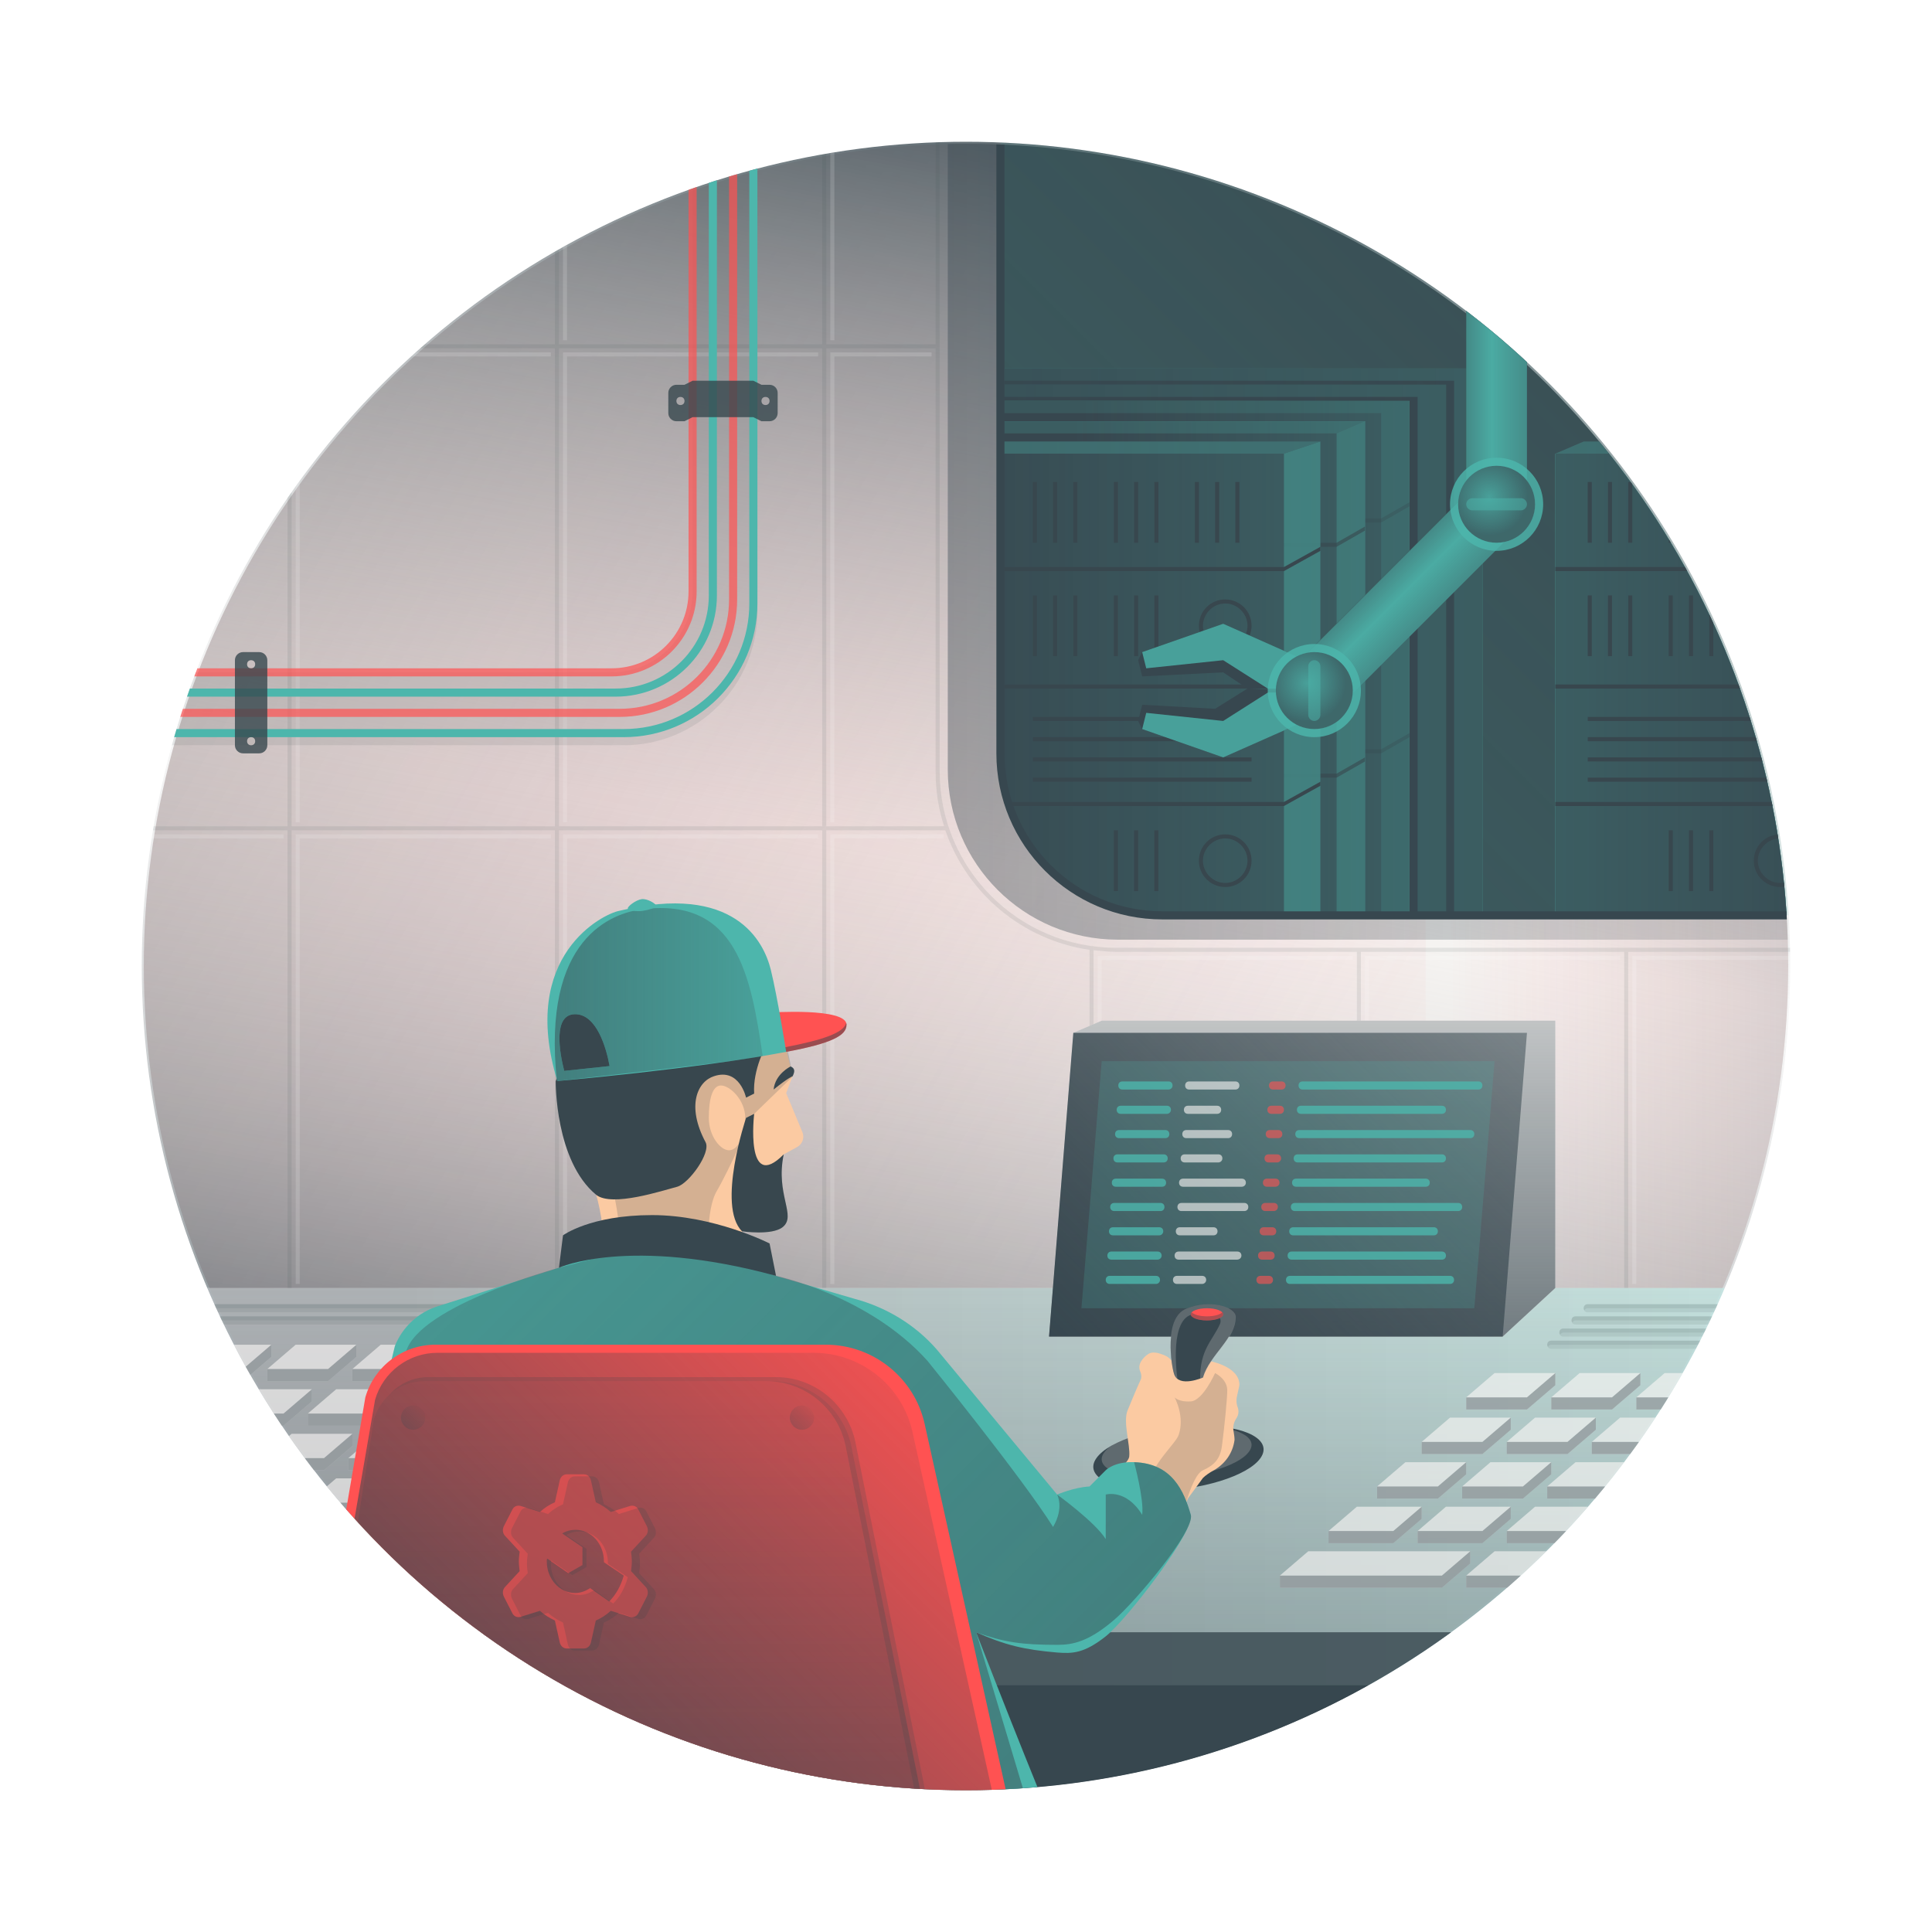 <svg version="1.1" id="administration" xmlns="http://www.w3.org/2000/svg" xmlns:xlink="http://www.w3.org/1999/xlink" viewBox="0 0 477 477" xml:space="preserve"><filter id="administration-noise"><feColorMatrix type="saturate" result="burnNoise" values="2"></feColorMatrix><feTurbulence type="fractalNoise" baseFrequency="1.4"></feTurbulence><feComposite operator="in" in="burnNoise"></feComposite></filter><defs><circle id="admin-mask" cx="238.5" cy="238.5" r="203.5"></circle><circle id="admin-mask2" cx="238.5" cy="238.5" r="203"></circle></defs><clipPath id="admin-mask-use"><use xlink:href="#admin-mask" overflow="visible"></use></clipPath><clipPath id="admin-mask-use2"><use xlink:href="#admin-mask2" overflow="visible"></use></clipPath><path clip-path="url(#admin-mask-use2)" fill="#FCF9F7" d="M0 0h477v477H0z"></path><g clip-path="url(#admin-mask-use2)" filter="url(#administration-noise)"><linearGradient id="admin-gradient-1" gradientUnits="userSpaceOnUse" x1="358" y1="272.5" x2="473" y2="272.5"><stop offset="0" stop-color="#ff5252" stop-opacity="0"></stop><stop offset="1" stop-color="#37474f" stop-opacity=".3"></stop></linearGradient><path fill="url(#admin-gradient-1)" d="M352 227h115v91H352z"></path></g><g clip-path="url(#admin-mask-use2)" filter="url(#administration-noise)"><linearGradient id="admin-gradient-2" gradientUnits="userSpaceOnUse" x1="372.912" y1="281.78" x2="-3.912" y2="64.22"><stop offset="0" stop-color="#ff5252" stop-opacity="0"></stop><stop offset="1" stop-color="#37474f" stop-opacity=".4"></stop></linearGradient><path fill="url(#admin-gradient-2)" d="M17 28h335v290H17z"></path></g><linearGradient id="admin-gradient-3" gradientUnits="userSpaceOnUse" x1="193.603" y1="413.625" x2="265.092" y2="8.191"><stop offset=".1" stop-color="#37474f" stop-opacity=".7"></stop><stop offset=".259" stop-color="#727b7f" stop-opacity=".461"></stop><stop offset=".421" stop-color="#a8aaac" stop-opacity=".218"></stop><stop offset=".5" stop-color="#bdbdbd" stop-opacity=".1"></stop><stop offset="1" stop-color="#37474f"></stop></linearGradient><path id="data" clip-path="url(#admin-mask-use)" fill="url(#admin-gradient-3)" d="M0 0h477v318H0z"></path><path opacity=".1" clip-path="url(#admin-mask-use)" fill="#38474E" d="M275.5 234c-24 0-43.5-19.5-43.5-43.5V0h-1v85h-27V0h-1v85h-65V0h-1v85H71v119H0v1h71v113h1V205h65v113h1V205h65v113h1V205h29.4c5.3 15.5 19 27.1 35.6 29.5V318h1v-83.4c1.8.2 3.6.4 5.5.4H335v83h1v-83h65v83h1v-83h75v-1H275.5zM72 204V86h65v118H72zm66 0V86h65v118h-65zm66 0V86h27v104.5c0 4.7.7 9.2 2.1 13.5H204z"></path><path opacity=".15" clip-path="url(#admin-mask-use)" fill="#FFF" d="M74 317h-1V206h63v1H74v110zm0-229h62v-1H73v116h1V88zm66 0h62v-1h-63v116h1V88zm0-88h-1v84h1V0zm66 0h-1v84h1V0zm0 88h24v-1h-25v116h1V88zm-66 119h62v-1h-63v111h1V207zm66 0h27v-1h-28v111h1V207zm66 30h62v-1h-63v81h1v-80zm66 0h62v-1h-63v81h1v-80zm66 0h73v-1h-74v81h1v-80zM70 206H0v1h70v-1z"></path><linearGradient id="admin-gradient-4" gradientUnits="userSpaceOnUse" x1="234" y1="116" x2="477" y2="116"><stop offset="0" stop-color="#37474f" stop-opacity=".4"></stop><stop offset="1" stop-color="#37474f" stop-opacity=".1"></stop></linearGradient><path clip-path="url(#admin-mask-use2)" fill="url(#admin-gradient-4)" d="M247 186V0h-13v190c0 23.2 18.8 42 42 42h201v-6H287c-22.1 0-40-17.9-40-40z"></path><path clip-path="url(#admin-mask-use2)" fill="#38474E" d="M247 0v186c0 22.1 17.9 40 40 40h190V0H247z"></path><linearGradient id="admin-gradient-5" gradientUnits="userSpaceOnUse" x1="259.716" y1="215.284" x2="476" y2="-1"><stop offset="0" stop-color="#4db6ac" stop-opacity=".2"></stop><stop offset="1" stop-color="#4db6ac" stop-opacity="0"></stop></linearGradient><path clip-path="url(#admin-mask-use)" fill="url(#admin-gradient-5)" d="M247 0v186c0 22.1 17.9 40 40 40h190V0H247z"></path><g clip-path="url(#admin-mask-use)"><path opacity=".1" fill="#37474F" d="M187 151V2h-16v144c0 11-9 20-20 20H0v18h154c18.2 0 33-14.8 33-33z"></path><path opacity=".7" fill="#FF5252" d="M151 167H0v-2h151c10.5 0 19-8.5 19-19V0h2v146c0 11.6-9.4 21-21 21zm31-19V0h-2v148c0 14.9-12.1 27-27 27H0v2h153c16 0 29-13 29-29z"></path><path fill="#4DB6AC" d="M152 172H0v-2h152c12.7 0 23-10.3 23-23V0h2v147c0 13.8-11.2 25-25 25zm35-23V0h-2v149c0 17.1-13.9 31-31 31H0v2h154c18.2 0 33-14.8 33-33z"></path><path fill="#38474E" fill-opacity=".8" d="M190 95h-2l-2-1h-15l-2 1h-2c-1.1 0-2 .9-2 2v5c0 1.1.9 2 2 2h2l2-1h15l2 1h2c1.1 0 2-.9 2-2v-5c0-1.1-.9-2-2-2zm-22 5c-.6 0-1-.4-1-1s.4-1 1-1 1 .4 1 1-.4 1-1 1zm21 0c-.6 0-1-.4-1-1s.4-1 1-1 1 .4 1 1-.4 1-1 1zM64 161h-4c-1.1 0-2 .9-2 2v21c0 1.1.9 2 2 2h4c1.1 0 2-.9 2-2v-21c0-1.1-.9-2-2-2zm-2 23c-.6 0-1-.4-1-1s.4-1 1-1 1 .4 1 1-.4 1-1 1zm0-19c-.6 0-1-.4-1-1s.4-1 1-1 1 .4 1 1-.4 1-1 1z"></path></g><g id="servers" clip-path="url(#admin-mask-use2)"><defs><path id="admin-mask-2" d="M247 0v186c0 22.1 17.9 40 40 40h190V0H247z"></path></defs><clipPath id="admin-mask-2-use"><use xlink:href="#admin-mask-2" overflow="visible"></use></clipPath><g clip-path="url(#admin-mask-2-use)"><path fill="#4DB6AC" d="M248 91v3h111v132h7V91H248z"></path><linearGradient id="admin-gradient-6" gradientUnits="userSpaceOnUse" x1="248" y1="158.5" x2="366" y2="158.5"><stop offset="0" stop-color="#37474f" stop-opacity=".9"></stop><stop offset="1" stop-color="#37474f" stop-opacity=".8"></stop></linearGradient><path fill="url(#admin-gradient-6)" d="M248 91h118v135H248z"></path></g><g clip-path="url(#admin-mask-2-use)"><path fill="#4DB6AC" d="M247 95v3h103v128h7V95H247z"></path><linearGradient id="admin-gradient-7" gradientUnits="userSpaceOnUse" x1="247" y1="160.5" x2="357" y2="160.5"><stop offset="0" stop-color="#37474f" stop-opacity=".9"></stop><stop offset="1" stop-color="#37474f" stop-opacity=".8"></stop></linearGradient><path fill="url(#admin-gradient-7)" d="M247 95h110v131H247z"></path></g><g clip-path="url(#admin-mask-2-use)"><path fill="#4DB6AC" d="M247 99h101v127H247z"></path><linearGradient id="admin-gradient-8" gradientUnits="userSpaceOnUse" x1="247" y1="162.5" x2="348" y2="162.5"><stop offset=".2" stop-color="#37474f"></stop><stop offset="1" stop-color="#37474f" stop-opacity=".8"></stop></linearGradient><path fill="url(#admin-gradient-8)" d="M247 99h101v127H247z"></path><path opacity=".15" fill="#4DB6AC" enable-background="new" d="M348 99H247v3h94l7-3z"></path><path opacity=".15" fill="#4DB6AC" enable-background="new" d="M341 226V102l7-3v127z"></path><path opacity=".3" fill="#38474E" d="M283 185h58l7-4v1l-7 4h-58v-1zm0-27h58l7-4v-1l-7 4h-58v1zm0-29h58l7-4v-1l-7 4h-58v1z"></path></g><g clip-path="url(#admin-mask-2-use)"><path fill="#4DB6AC" d="M247 104h90v122h-90z"></path><linearGradient id="admin-gradient-9" gradientUnits="userSpaceOnUse" x1="247" y1="165" x2="337" y2="165"><stop offset=".2" stop-color="#37474f"></stop><stop offset="1" stop-color="#37474f" stop-opacity=".8"></stop></linearGradient><path fill="url(#admin-gradient-9)" d="M247 104h90v122h-90z"></path><path opacity=".2" fill="#4DB6AC" enable-background="new" d="M337 104h-90v3h83l7-3z"></path><path opacity=".3" fill="#4DB6AC" enable-background="new" d="M330 226V107l7-3v122z"></path><path opacity=".6" fill="#38474E" d="M283 191h47l7-4v1l-7 4h-47v-1zm0-27h47l7-4v-1l-7 4h-47v1zm0-29h47l7-4v-1l-7 4h-47v1z"></path></g><g clip-path="url(#admin-mask-2-use)"><path fill="#4DB6AC" d="M247 112h70v114h-70z"></path><linearGradient id="admin-gradient-10" gradientUnits="userSpaceOnUse" x1="247" y1="167.5" x2="326" y2="167.5"><stop offset="0" stop-color="#37474f" stop-opacity=".95"></stop><stop offset="1" stop-color="#37474f" stop-opacity=".8"></stop></linearGradient><path fill="url(#admin-gradient-10)" d="M247 109h79v117h-79z"></path><path opacity=".5" fill="#4DB6AC" enable-background="new" d="M317 226V112l9-3v117z"></path><path opacity=".35" fill="#4DB6AC" enable-background="new" d="M326 109h-79v3h70l9-3z"></path><path fill="#38474E" d="M247 198h70l9-5v1l-9 5h-70v-1zm0-28h70l9-5v-1l-9 5h-70v1zm0-29h70l9-5v-1l-9 5h-70v1zm8 21h1v-15h-1v15zm5 0h1v-15h-1v15zm5 0h1v-15h-1v15zm10 0h1v-15h-1v15zm5 0h1v-15h-1v15zm5 0h1v-15h-1v15zm-30-28h1v-15h-1v15zm5 0h1v-15h-1v15zm5 0h1v-15h-1v15zm10 0h1v-15h-1v15zm5 0h1v-15h-1v15zm5 0h1v-15h-1v15zm10 0h1v-15h-1v15zm5 0h1v-15h-1v15zm5 0h1v-15h-1v15zm-2.5 27c3.6 0 6.5-2.9 6.5-6.5s-2.9-6.5-6.5-6.5-6.5 2.9-6.5 6.5 2.9 6.5 6.5 6.5zm0-12c3 0 5.5 2.5 5.5 5.5s-2.5 5.5-5.5 5.5-5.5-2.5-5.5-5.5 2.5-5.5 5.5-5.5zM275 220h1v-15h-1v15zm5 0h1v-15h-1v15zm5 0h1v-15h-1v15zm17.5-1c3.6 0 6.5-2.9 6.5-6.5s-2.9-6.5-6.5-6.5-6.5 2.9-6.5 6.5 2.9 6.5 6.5 6.5zm0-12c3 0 5.5 2.5 5.5 5.5s-2.5 5.5-5.5 5.5-5.5-2.5-5.5-5.5 2.5-5.5 5.5-5.5zM255 178h54v-1h-54v1zm0 5h54v-1h-54v1zm0 5h54v-1h-54v1zm0 5h54v-1h-54v1z"></path></g><g clip-path="url(#admin-mask-2-use)"><path fill="#4DB6AC" d="M384 112h70v114h-70z"></path><linearGradient id="admin-gradient-11" gradientUnits="userSpaceOnUse" x1="384" y1="167.5" x2="454" y2="167.5"><stop offset="0" stop-color="#37474f" stop-opacity=".8"></stop><stop offset="1" stop-color="#37474f" stop-opacity=".95"></stop></linearGradient><path fill="url(#admin-gradient-11)" d="M391 109l-7 3v114h70V109z"></path><path opacity=".35" fill="#4DB6AC" enable-background="new" d="M454 109h-63l-7 3h70v-3z"></path><path fill="#38474E" d="M384 198h70v1h-70v-1zm0-28h70v-1h-70v1zm0-29h70v-1h-70v1zm8 21h1v-15h-1v15zm5 0h1v-15h-1v15zm5 0h1v-15h-1v15zm10 0h1v-15h-1v15zm5 0h1v-15h-1v15zm5 0h1v-15h-1v15zm-30-28h1v-15h-1v15zm5 0h1v-15h-1v15zm5 0h1v-15h-1v15zm10 0h1v-15h-1v15zm5 0h1v-15h-1v15zm5 0h1v-15h-1v15zm-10 86h1v-15h-1v15zm5 0h1v-15h-1v15zm5 0h1v-15h-1v15zm17.5-1c3.6 0 6.5-2.9 6.5-6.5s-2.9-6.5-6.5-6.5-6.5 2.9-6.5 6.5 2.9 6.5 6.5 6.5zm0-12c3 0 5.5 2.5 5.5 5.5s-2.5 5.5-5.5 5.5-5.5-2.5-5.5-5.5 2.5-5.5 5.5-5.5zM392 178h54v-1h-54v1zm0 5h54v-1h-54v1zm0 5h54v-1h-54v1zm0 5h54v-1h-54v1z"></path></g><use xlink:href="#admin-mask-2" overflow="visible" fill="none" stroke="#37474F" stroke-width="2" stroke-miterlimit="10"></use></g><g clip-path="url(#admin-mask-use)"><defs><circle id="mask4" cx="238.5" cy="238.5" r="203.5"></circle></defs><clipPath id="mask4_1_"><use xlink:href="#mask4" overflow="visible"></use></clipPath><g id="manipulator" clip-path="url(#mask4_1_)" data-svg-origin="381 178.28955078125" transform="matrix(1,0,0,1,0,0)" style="transform-origin: 0px 0px;"><g id="arm1_2_"><path fill="#37474F" d="M362 13h15v109h-15z"></path><linearGradient id="admin-gradient-12" gradientUnits="userSpaceOnUse" x1="355.667" y1="67.5" x2="381.005" y2="67.5"><stop offset="0" stop-color="#4db6ac" stop-opacity=".3"></stop><stop offset=".5" stop-color="#4db6ac" stop-opacity=".9"></stop><stop offset="1" stop-color="#4db6ac" stop-opacity=".5"></stop></linearGradient><path fill="url(#admin-gradient-12)" d="M362 13h15v109h-15z"></path></g><g id="arm2" data-svg-origin="372.6000061035156 121.9821548461914" transform="matrix(1,0,0,1,0,0)" style="transform-origin: 0px 0px;"><path transform="rotate(45.001 345.538 149.069)" fill="#37474F" d="M338 118.3h15v61.6h-15z"></path><linearGradient id="admin-gradient-13" gradientUnits="userSpaceOnUse" x1="-1712.514" y1="1000.756" x2="-1687.176" y2="1000.756" gradientTransform="rotate(45.001 351.537 3042.51)"><stop offset="0" stop-color="#4db6ac" stop-opacity=".3"></stop><stop offset=".5" stop-color="#4db6ac" stop-opacity=".9"></stop><stop offset="1" stop-color="#4db6ac" stop-opacity=".5"></stop></linearGradient><path fill="url(#admin-gradient-13)" d="M329.1 176.1l-10.6-10.6L362 122l10.6 10.6z"></path><g id="claw1" data-svg-origin="329 154" transform="matrix(1,0,0,1,0,0)" style="transform-origin: 0px 0px;"><path fill="#37474F" d="M281 163l1-2 20-7 27 12v4h-21l-6-4-20 1z"></path><path opacity=".8" fill="#4DB6AC" d="M283 165l-1-4 20-7 27 12v4h-16l-11-7z"></path></g><g id="claw2" data-svg-origin="329.1000061035156 187" transform="matrix(1,0,0,1,0,0)" style="transform-origin: 0px 0px;"><path fill="#37474F" d="M282 174l-1 4 1 2 20 7 27.1-12v-4l-21.1-1-8 5z"></path><path opacity=".8" fill="#4DB6AC" d="M283 176l-1 4 20 7 27.1-12v-4H313l-11 7z"></path></g><g id="knee2"><circle opacity=".8" fill="#4DB6AC" cx="324.5" cy="170.5" r="11.5"></circle><circle fill="#4DB6AC" cx="324.5" cy="170.5" r="9.5"></circle><radialGradient id="admin-gradient-14" cx="322.688" cy="168.625" r="9.5" gradientUnits="userSpaceOnUse"><stop offset="0" stop-color="#37474f" stop-opacity=".2"></stop><stop offset="1" stop-color="#37474f" stop-opacity=".7"></stop></radialGradient><circle fill="url(#admin-gradient-14)" cx="324.5" cy="170.5" r="9.5"></circle><path opacity=".5" fill="#4DB6AC" d="M326 164.5v12c0 .8-.7 1.5-1.5 1.5s-1.5-.7-1.5-1.5v-12c0-.8.7-1.5 1.5-1.5s1.5.7 1.5 1.5z"></path></g></g><g id="knee1"><circle opacity=".8" fill="#4DB6AC" cx="369.5" cy="124.5" r="11.5"></circle><circle fill="#4DB6AC" cx="369.5" cy="124.5" r="9.5"></circle><radialGradient id="admin-gradient-15" cx="367.688" cy="122.625" r="9.5" gradientUnits="userSpaceOnUse"><stop offset="0" stop-color="#37474f" stop-opacity=".2"></stop><stop offset="1" stop-color="#37474f" stop-opacity=".7"></stop></radialGradient><circle fill="url(#admin-gradient-15)" cx="369.5" cy="124.5" r="9.5"></circle><path opacity=".5" fill="#4DB6AC" d="M375.5 126h-12c-.8 0-1.5-.7-1.5-1.5s.7-1.5 1.5-1.5h12c.8 0 1.5.7 1.5 1.5s-.7 1.5-1.5 1.5z"></path></g></g></g><g id="control" clip-path="url(#admin-mask-use)"><path opacity=".8" fill="#37474F" d="M0 416h477v61H0z"></path><g filter="url(#administration-noise)"><path fill="#37474F" d="M0 416h477v61H0z"></path></g><linearGradient id="admin-gradient-16" gradientUnits="userSpaceOnUse" x1="0" y1="367" x2="477" y2="367"><stop offset="0" stop-color="#37474f" stop-opacity=".4"></stop><stop offset=".2" stop-color="#37474f" stop-opacity=".4"></stop><stop offset="1" stop-color="#4db6ac" stop-opacity=".3"></stop></linearGradient><path fill="url(#admin-gradient-16)" d="M0 318h477v98H0z"></path><g opacity=".7" filter="url(#administration-noise)"><path fill="#37474F" d="M0 403h477v13H0z"></path></g><path opacity=".5" fill="#37474F" d="M0 403h477v13H0z"></path><g filter="url(#administration-noise)"><linearGradient id="admin-gradient-17" gradientUnits="userSpaceOnUse" x1="238.5" y1="403" x2="238.5" y2="318"><stop offset="0" stop-color="#37474f" stop-opacity=".3"></stop><stop offset="1" stop-color="#37474f" stop-opacity="0"></stop></linearGradient><path fill="url(#admin-gradient-17)" d="M0 318h477v85H0z"></path></g><path opacity=".1" fill="#37474F" d="M423 333h-40c-.6 0-1-.4-1-1s.4-1 1-1h40c.6 0 1 .4 1 1s-.4 1-1 1zm4-4c0-.6-.4-1-1-1h-40c-.6 0-1 .4-1 1s.4 1 1 1h40c.6 0 1-.4 1-1zm3-3c0-.6-.4-1-1-1h-40c-.6 0-1 .4-1 1s.4 1 1 1h40c.6 0 1-.4 1-1zm3-3c0-.6-.4-1-1-1h-40c-.6 0-1 .4-1 1s.4 1 1 1h40c.6 0 1-.4 1-1zm-321 3c0-.6-.4-1-1-1H34c-.6 0-1 .4-1 1s.4 1 1 1h77c.6 0 1-.4 1-1zm5-3c0-.6-.4-1-1-1H37c-.6 0-1 .4-1 1s.4 1 1 1h79c.6 0 1-.4 1-1z"></path><path opacity=".1" fill="#37474F" d="M112 326c0 .2-.1.4-.2.5-.2-.3-.5-.5-.8-.5H34c-.4 0-.7.2-.8.5-.1-.1-.2-.3-.2-.5 0-.6.4-1 1-1h77c.6 0 1 .4 1 1zm4-4H37c-.6 0-1 .4-1 1 0 .2.1.4.2.5.2-.3.5-.5.8-.5h79c.4 0 .7.2.8.5.1-.1.2-.3.2-.5 0-.6-.4-1-1-1zm276 1h40c.4 0 .7.2.8.5.1-.1.2-.3.2-.5 0-.6-.4-1-1-1h-40c-.6 0-1 .4-1 1 0 .2.1.4.2.5.1-.3.4-.5.8-.5zm34 5h-40c-.6 0-1 .4-1 1 0 .2.1.4.2.5.2-.3.5-.5.8-.5h40c.4 0 .7.2.8.5.1-.1.2-.3.2-.5 0-.6-.4-1-1-1zm3-3h-40c-.6 0-1 .4-1 1 0 .2.1.4.2.5.2-.3.5-.5.8-.5h40c.4 0 .7.2.8.5.1-.1.2-.3.2-.5 0-.6-.4-1-1-1zm-6 6h-40c-.6 0-1 .4-1 1 0 .2.1.4.2.5.2-.3.5-.5.8-.5h40c.4 0 .7.2.8.5.1-.1.2-.3.2-.5 0-.6-.4-1-1-1z"></path><path opacity=".6" fill="#FCF9F7" d="M373 372h-16l-7 6v3h16l7-6v-3z"></path><path opacity=".4" fill="#37474F" d="M366 378h-16v3h16l7-6v-3z"></path><path id="but-admin6" opacity=".6" fill="#FCF9F7" d="M383 361h-15l-7 6v3h15l7-6v-3z" style="opacity: 0.6; fill: rgb(252, 249, 247);"></path><path opacity=".4" fill="#37474F" d="M376 367h-15v3h15l7-6v-3z"></path><path id="but-admin5" opacity=".6" fill="#FCF9F7" d="M394 350h-15l-7 6v3h15l7-6v-3z" style="opacity: 0.6; fill: rgb(252, 249, 247);"></path><path opacity=".4" fill="#37474F" d="M387 356h-15v3h15l7-6v-3z"></path><path opacity=".6" fill="#FCF9F7" d="M351 372h-16l-7 6v3h16l7-6v-3z"></path><path opacity=".4" fill="#37474F" d="M344 378h-16v3h16l7-6v-3z"></path><path opacity=".6" fill="#FCF9F7" d="M362 361h-15l-7 6v3h15l7-6v-3z"></path><path opacity=".4" fill="#37474F" d="M355 367h-15v3h15l7-6v-3z"></path><path id="but-admin4" opacity=".6" fill="#FCF9F7" d="M373 350h-15l-7 6v3h15l7-6v-3z" style="opacity: 0.6; fill: rgb(252, 249, 247);"></path><path opacity=".4" fill="#37474F" d="M366 356h-15v3h15l7-6v-3z"></path><path opacity=".6" fill="#FCF9F7" d="M388 383h-19l-7 6v3h19l7-6v-3z"></path><path opacity=".4" fill="#37474F" d="M381 389h-19v3h19l7-6v-3z"></path><path opacity=".6" fill="#FCF9F7" d="M398 372h-19l-7 6v3h19l7-6v-3z"></path><path opacity=".4" fill="#37474F" d="M391 378h-19v3h19l7-6v-3z"></path><path opacity=".6" fill="#FCF9F7" d="M408 361h-19l-7 6v3h19l7-6v-3z"></path><path opacity=".4" fill="#37474F" d="M401 367h-19v3h19l7-6v-3z"></path><path opacity=".6" fill="#FCF9F7" d="M418 350h-18l-7 6v3h19l6-6v-3z"></path><path opacity=".4" fill="#37474F" d="M412 356h-19v3h19l6-6v-3z"></path><path id="but-admin3" opacity=".6" fill="#FCF9F7" d="M405 339h-15l-7 6v3h15l7-6v-3z" style="opacity: 0.6; fill: rgb(252, 249, 247);"></path><path opacity=".4" fill="#37474F" d="M398 345h-15v3h15l7-6v-3z"></path><path id="but-admin2" opacity=".6" fill="#FCF9F7" d="M384 339h-15l-7 6v3h15l7-6v-3z" style="opacity: 0.6; fill: rgb(252, 249, 247);"></path><path opacity=".4" fill="#37474F" d="M377 345h-15v3h15l7-6v-3z"></path><path opacity=".6" fill="#FCF9F7" d="M429 339h-18l-7 6v3h19l6-6v-3z"></path><path opacity=".4" fill="#37474F" d="M423 345h-19v3h19l6-6v-3z"></path><path id="but-admin1" opacity=".6" fill="#FCF9F7" d="M363 383h-40l-7 6v3h40l7-6v-3z" style="opacity: 0.6; fill: rgb(252, 249, 247);"></path><path opacity=".4" fill="#37474F" d="M356 389h-40v3h40l7-6v-3z"></path><g><path opacity=".6" fill="#FCF9F7" d="M87 354H72l-7 6v3h15l7-6v-3z"></path><path opacity=".4" fill="#37474F" d="M80 360H65v3h15l7-6v-3z"></path></g><g><path opacity=".6" fill="#FCF9F7" d="M98 343H83l-7 6v3h15l7-6v-3z"></path><path opacity=".4" fill="#37474F" d="M91 349H76v3h15l7-6v-3z"></path></g><g><path opacity=".6" fill="#FCF9F7" d="M77 343H62l-7 6v3h15l7-6v-3z"></path><path opacity=".4" fill="#37474F" d="M70 349H55v3h15l7-6v-3z"></path></g><g><path opacity=".6" fill="#FCF9F7" d="M67 332H52l-7 6v3h15l7-6v-3z"></path><path opacity=".4" fill="#37474F" d="M60 338H45v3h15l7-6v-3z"></path></g><g><path opacity=".6" fill="#FCF9F7" d="M102 365H83l-7 6v3h19l7-6v-3z"></path><path opacity=".4" fill="#37474F" d="M95 371H76v3h19l7-6v-3z"></path></g><g><path opacity=".6" fill="#FCF9F7" d="M112 354H93l-7 6v3h19l7-6v-3z"></path><path opacity=".4" fill="#37474F" d="M105 360H86v3h19l7-6v-3z"></path></g><g><path opacity=".6" fill="#FCF9F7" d="M122 343h-18l-7 6v3h19l6-6v-3z"></path><path opacity=".4" fill="#37474F" d="M116 349H97v3h19l6-6v-3z"></path></g><g><path opacity=".6" fill="#FCF9F7" d="M109 332H94l-7 6v3h15l7-6v-3z"></path><path opacity=".4" fill="#37474F" d="M102 338H87v3h15l7-6v-3z"></path></g><g><path opacity=".6" fill="#FCF9F7" d="M88 332H73l-7 6v3h15l7-6v-3z"></path><path opacity=".4" fill="#37474F" d="M81 338H66v3h15l7-6v-3z"></path></g><g><path opacity=".6" fill="#FCF9F7" d="M133 332h-18l-7 6v3h19l6-6v-3z"></path><path opacity=".4" fill="#37474F" d="M127 338h-19v3h19l6-6v-3z"></path></g><g id="monitor"><path id="_x31__193_" fill="#FCF9F7" d="M371 330H259l6-75 7-3h112v66z"></path><linearGradient id="admin-gradient-18" gradientUnits="userSpaceOnUse" x1="321.5" y1="330" x2="321.5" y2="252"><stop offset="0" stop-color="#37474f" stop-opacity=".7"></stop><stop offset="1" stop-color="#37474f" stop-opacity=".3"></stop></linearGradient><path id="_x32__195_" fill="url(#admin-gradient-18)" d="M371 330H259l6-75 7-3h112v66z"></path><linearGradient id="admin-gradient-19" gradientUnits="userSpaceOnUse" x1="269.75" y1="340.75" x2="366.25" y2="244.25"><stop offset="0" stop-color="#37474f"></stop><stop offset="1" stop-color="#37474f" stop-opacity=".5"></stop></linearGradient><path id="_x33__174_" fill="url(#admin-gradient-19)" d="M371 330H259l6-75h112z"></path><linearGradient id="admin-gradient-20" gradientUnits="userSpaceOnUse" x1="318" y1="323" x2="318" y2="262"><stop offset="0" stop-color="#4db6ac" stop-opacity=".2"></stop><stop offset="1" stop-color="#4db6ac" stop-opacity=".2"></stop></linearGradient><path id="_x34__112_" fill="url(#admin-gradient-20)" d="M364 323h-97l5-61h97z"></path><path id="line1" opacity=".8" fill="#4DB6AC" d="M285.4 317H274c-.6 0-1-.4-1-1s.4-1 1-1h11.4c.6 0 1 .4 1 1s-.5 1-1 1zm.4-6h-11.4c-.6 0-1-.4-1-1s.4-1 1-1h11.4c.6 0 1 .4 1 1s-.5 1-1 1zm.4-6h-11.4c-.6 0-1-.4-1-1s.4-1 1-1h11.4c.6 0 1 .4 1 1s-.5 1-1 1zm.3-6h-11.4c-.6 0-1-.4-1-1s.4-1 1-1h11.4c.6 0 1 .4 1 1s-.4 1-1 1zm.4-6h-11.4c-.6 0-1-.4-1-1s.4-1 1-1h11.4c.6 0 1 .4 1 1s-.4 1-1 1zm.4-6h-11.4c-.6 0-1-.4-1-1s.4-1 1-1h11.4c.6 0 1 .4 1 1s-.4 1-1 1zm.4-6h-11.4c-.6 0-1-.4-1-1s.4-1 1-1h11.4c.6 0 1 .4 1 1s-.4 1-1 1zm.4-6h-11.4c-.6 0-1-.4-1-1s.4-1 1-1h11.4c.6 0 1 .4 1 1s-.5 1-1 1zm.4-6h-11.4c-.6 0-1-.4-1-1s.4-1 1-1h11.4c.6 0 1 .4 1 1s-.5 1-1 1z" data-svg-origin="273 267" transform="matrix(1,0,0,1,0,0)" style="transform-origin: 0px 0px;"></path><path id="line2" opacity=".6" fill="#FF5252" d="M313.3 317h-2.1c-.6 0-1-.4-1-1s.4-1 1-1h2.1c.6 0 1 .4 1 1s-.4 1-1 1zm.4-6h-2.1c-.6 0-1-.4-1-1s.4-1 1-1h2.1c.6 0 1 .4 1 1s-.4 1-1 1zm.4-6H312c-.6 0-1-.4-1-1s.4-1 1-1h2.1c.6 0 1 .4 1 1s-.4 1-1 1zm.4-6h-2.1c-.6 0-1-.4-1-1s.4-1 1-1h2.1c.6 0 1 .4 1 1s-.5 1-1 1zm.4-6h-2.1c-.6 0-1-.4-1-1s.4-1 1-1h2.1c.6 0 1 .4 1 1s-.5 1-1 1zm.4-6h-2.1c-.6 0-1-.4-1-1s.4-1 1-1h2.1c.6 0 1 .4 1 1s-.5 1-1 1zm.3-6h-2.1c-.6 0-1-.4-1-1s.4-1 1-1h2.1c.6 0 1 .4 1 1s-.4 1-1 1zm.4-6h-2.1c-.6 0-1-.4-1-1s.4-1 1-1h2.1c.6 0 1 .4 1 1s-.4 1-1 1zm.4-6h-2.1c-.6 0-1-.4-1-1s.4-1 1-1h2.1c.6 0 1 .4 1 1s-.4 1-1 1z"></path><path id="line3" opacity=".8" fill="#4DB6AC" d="M358 317h-39.5c-.6 0-1-.4-1-1s.4-1 1-1H358c.6 0 1 .4 1 1s-.4 1-1 1zm-2-6h-37.1c-.6 0-1-.4-1-1s.4-1 1-1H356c.6 0 1 .4 1 1s-.4 1-1 1zm-2-6h-34.7c-.6 0-1-.4-1-1s.4-1 1-1H354c.6 0 1 .4 1 1s-.4 1-1 1zm6-6h-40.3c-.6 0-1-.4-1-1s.4-1 1-1H360c.6 0 1 .4 1 1s-.4 1-1 1zm-8-6h-32c-.6 0-1-.4-1-1s.4-1 1-1h32c.6 0 1 .4 1 1s-.4 1-1 1zm4-6h-35.6c-.6 0-1-.4-1-1s.4-1 1-1H356c.6 0 1 .4 1 1s-.4 1-1 1zm7-6h-42.2c-.6 0-1-.4-1-1s.4-1 1-1H363c.6 0 1 .4 1 1s-.4 1-1 1zm-7-6h-34.8c-.6 0-1-.4-1-1s.4-1 1-1H356c.6 0 1 .4 1 1s-.4 1-1 1zm9-6h-43.4c-.6 0-1-.4-1-1s.4-1 1-1H365c.6 0 1 .4 1 1s-.4 1-1 1z" data-svg-origin="317.5 267" transform="matrix(1,0,0,1,0,0)" style="transform-origin: 0px 0px;"></path><path id="line4" opacity=".6" fill="#FCF9F7" d="M296.8 317h-6.2c-.6 0-1-.4-1-1s.4-1 1-1h6.2c.6 0 1 .4 1 1s-.5 1-1 1zm8.6-6H291c-.6 0-1-.4-1-1s.4-1 1-1h14.5c.6 0 1 .4 1 1s-.5 1-1.1 1zm-5.8-6h-8.3c-.6 0-1-.4-1-1s.4-1 1-1h8.3c.6 0 1 .4 1 1s-.4 1-1 1zm7.6-6h-15.5c-.6 0-1-.4-1-1s.4-1 1-1h15.5c.6 0 1 .4 1 1s-.4 1-1 1zm-.6-6h-14.5c-.6 0-1-.4-1-1s.4-1 1-1h14.5c.6 0 1 .4 1 1s-.5 1-1 1zm-5.8-6h-8.3c-.6 0-1-.4-1-1s.4-1 1-1h8.3c.6 0 1 .4 1 1s-.5 1-1 1zm2.4-6h-10.3c-.6 0-1-.4-1-1s.4-1 1-1h10.3c.6 0 1 .4 1 1s-.4 1-1 1zm-2.7-6h-7.2c-.6 0-1-.4-1-1s.4-1 1-1h7.2c.6 0 1 .4 1 1s-.4 1-1 1zm4.5-6h-11.4c-.6 0-1-.4-1-1s.4-1 1-1H305c.6 0 1 .4 1 1s-.4 1-1 1z" data-svg-origin="289.5999755859375 267" transform="matrix(1,0,0,1,0,0)" style="transform-origin: 0px 0px;"></path></g><path fill="#37474F" d="M311.2 360c-3.1 4.4-14.7 8-25.9 8s-17.7-3.6-14.6-8c3.1-4.4 14.7-8 25.9-8s17.7 3.6 14.6 8z"></path><path opacity=".3" fill="#BDBDBD" d="M308.3 358.5c-2.7 3.6-12.9 6.5-22.8 6.5-9.8 0-15.6-2.9-12.8-6.5 2.7-3.6 12.9-6.5 22.8-6.5 9.8 0 15.6 2.9 12.8 6.5z"></path></g><g clip-path="url(#admin-mask-use)"><defs><circle id="admin-mask-3" cx="238.5" cy="238.5" r="203.5"></circle></defs><clipPath id="admin-mask-3-use"><use xlink:href="#admin-mask-3" overflow="visible"></use></clipPath><g id="admin" clip-path="url(#admin-mask-3-use)" data-svg-origin="314.0577926635742 459" transform="matrix(1,0,0,1,0,0)" style="transform-origin: 0px 0px;"><g id="hand" data-svg-origin="306.00006103515625 378" transform="matrix(1,0,0,1,0,0)" style="transform-origin: 0px 0px;"><path fill="#FBCAA2" d="M275 364s3.7-3 3.8-4.4c.3-2.9-1.6-8.5-.4-11.4.9-2.2 2.4-5.8 3.2-7.5.3-.6.2-1.3 0-1.9-.2-.4-.3-.8-.3-1.2-.1-.9.8-2.4 2.2-3.3s3.4.1 4.2.4c2 .8 3.2 4.2 3.2 4.2l1.1-3h6s8 1.2 8 6c0 .3-.3 1.4-.5 2.4-.3 1.1-.3 2.2.1 3.2.3.9.2 1.8-.3 2.6-.7 1-1 2.3-.7 3.5.1.6.2 1.3.2 1.9-.4 3.2-2.3 5.9-5.1 7.5-1.1.6-2.1 1.3-2.7 1.9l-3 4.1c-.4.5-.8 1-1 1.7l-4 6.3-14-13z"></path><g opacity=".2" filter="url(#administration-noise)"><path fill="#37474F" d="M291 354.3c1.6-4.6-1-9.3-1-9.3s1 1.2 4 1 6-7 6-7c1.6.9 3 2.3 3 4.3s-.7 9.1-1.3 13.6c-.4 3.2-1.8 4.8-4.7 6.1-3.2 1.4-5.8 14.4-6 15 0 0-6.8-7.5-7-11.7s6.3-9.9 7-12z"></path></g><path fill="#37474F" d="M297 340.1s-5.9 2.6-7.1-.8c-.7-2-2.6-13.8 3-16.2s12.1-.5 12.1 2c0 5.5-6.3 9.3-8 15z"></path><path opacity=".3" fill="#BDBDBD" d="M292.9 323.1c-5.7 2.3-3.7 14.2-3 16.2.2.5.4.8.8 1.1 0 0-2-13.2 2.9-15.6s8.6-.1 7.6 2.1c-1.9 4.2-4.9 6.2-4.9 13.5.5-.2.8-.3.8-.3 1.8-5.6 8-9.4 8-15-.1-2.5-6.5-4.4-12.2-2z"></path><ellipse fill="#FF5252" cx="298" cy="324.5" rx="4" ry="1.5"></ellipse><path opacity=".4" fill="#37474F" d="M298 325c-1.7 0-3.2-.4-3.8-1-.1.2-.2.3-.2.5 0 .8 1.8 1.5 4 1.5s4-.7 4-1.5c0-.2-.1-.3-.2-.5-.6.6-2.1 1-3.8 1z"></path></g><g id="head" data-svg-origin="209 310" transform="matrix(1,0,0,1,0,0)" style="transform-origin: 0px 0px;"><path fill="#FBCAA2" d="M144.2 287s5 9 5 23h35l-1-6 10.3-19 3.3-1.8c1.3-.7 1.9-2.3 1.3-3.7-2.3-5.6-4-9.6-4-9.6l1.6-4.3-1.8-7.4-37.8 6.7-11.9 22.1z"></path><g opacity=".2" filter="url(#administration-noise)"><path fill="#37474F" d="M194.2 258l-38 3-7 26s4 9 4 23H175s-.9-11.1 2-16 9.2-19 9.2-19l9.6-9.3-1.6-7.7zM180 284c-2.2 0-5-3.6-5-8s.8-8 3-8 6 3.6 6 8-1.8 8-4 8z"></path></g><path fill="#38474E" d="M186.2 275s-2.3 19.7 7.3 10c-2.1 10 3.3 15.2-.3 18-2.7 2.1-10 1-10 1-6.3-6.3 1-28 1-28l2-1zM137.2 267s-.2 19.6 10 28c3.9 3.1 16.5-1.1 20-2 2.9-.8 8.4-8.4 7-11-4.8-9-2-15 2.1-16.3 6.3-2.1 7.9 5.3 7.9 5.3l2-1c-.4-5.9 3-12 3-12l-36 4-5-15-12 2 2 15-1 3z"></path><path fill="#FF5252" d="M190 250l4.1 9.7c11.2-2.1 14.9-4 14.9-6.7 0-4.3-19-3-19-3z"></path><path opacity=".5" fill="#37474F" d="M193.6 258.6l.5 1.1c11.2-2.1 14.9-4 14.9-6.7 0-.2 0-.3-.1-.4-.6 2.3-5.3 4.1-15.3 6z"></path><path fill="#4DB6AC" d="M190.3 239.4c-1.7-6.9-8.9-21.5-37.5-14.5-3.7.7-24.7 10.8-15.2 42 0 0 34.5-3 56.5-7.2 0 0-2.1-13.4-3.8-20.3zm-51 25c-1.2-4.7-2.8-14 2.7-14 5.3 0 7.7 8.3 8.5 12.8l-11.2 1.2z"></path><linearGradient id="admin-gradient-21" gradientUnits="userSpaceOnUse" x1="137.02" y1="245.53" x2="188.358" y2="245.53"><stop offset="0" stop-color="#37474f" stop-opacity=".5"></stop><stop offset="1" stop-color="#37474f" stop-opacity=".2"></stop></linearGradient><path fill="url(#admin-gradient-21)" filter="url(#administration-noise)" d="M158.6 224.5c-7.4.9-24.9 7-21.1 42.4 0 0 48.1-5.2 50.8-6.2-2.9-19.6-6.3-39.2-29.7-36.2zm-19.3 39.9c-1.2-4.7-2.8-14 2.7-14 5.3 0 7.7 8.3 8.5 12.8l-11.2 1.2z"></path><path fill="#37474F" d="M195.7 265.7s-1.1.4-4.7 3.3c.4-3.9 4.2-5.7 4.2-5.7 1.2.5 1 1.4.5 2.4z"></path><path fill="#4DB6AC" d="M162 223.6c.1.5-2 1.1-3.4 1.3-1.4.2-3.5-.1-3.6-.6-.1-.5 2-2.1 3.4-2.3 1.4-.2 3.5 1.1 3.6 1.6z"></path></g><g id="body" data-svg-origin="294.05780029296875 454" transform="matrix(1,0,0,1,0,0)" style="transform-origin: 0px 0px;"><path fill="#4DB6AC" d="M294 374c-1.7-5.9-4.6-12.7-14-13-4.9-.2-7 2-7 2l-4 4c-3.8.2-8 2-8 2l-29.7-35.8c-5.3-6.1-12.4-10.4-20.2-12.5l-19.6-5.7-29.5-11.9-24 9.9-29.9 9.5c-4.8 1.5-8.7 5.1-10.6 9.8L68 454l193-1s-7-16.5-20-50c7.2 3.2 11.9 4.3 20 5 3.8.3 6.7.2 12-4s22.1-26.1 21-30z"></path><g filter="url(#administration-noise)"><linearGradient id="admin-gradient-22" gradientUnits="userSpaceOnUse" x1="243.385" y1="465.615" x2="105.067" y2="327.298"><stop offset="0" stop-color="#37474f" stop-opacity=".5"></stop><stop offset="1" stop-color="#37474f" stop-opacity=".3"></stop></linearGradient><path fill="url(#admin-gradient-22)" d="M294 374c-1.7-5.9-4.6-12.7-14-13 0 0 2.5 9.2 2 13-4-6.5-9-5-9-5v11c-2.6-4.2-12-11-12-11s1.8 3.2-1 8c-7.5-12-31-41-31-41-14.5-16.2-37.4-21-37.4-21l-26.3-9.1L138 313s-37 10-38 22c-1.7 21-15 119-15 119l171-1-15-50c7 2.5 11.3 3.1 20.1 3.1 3.8 0 7.7-.8 13.9-6.1 5.2-4.4 20.1-22.1 19-26z"></path></g><path fill="#37474F" d="M191.6 315l-1.6-8s-13.7-7-29-7-22 5-22 5l-1 8s17.2-7.9 53.6 2z"></path></g><path fill="#FF5252" d="M251 454l-22.7-102.4c-2.5-11.4-12.7-19.6-24.4-19.6h-96.4c-8 0-15.1 5.3-17.3 13L71.1 457l179.9-3z"></path><g filter="url(#administration-noise)"><linearGradient id="admin-gradient-23" gradientUnits="userSpaceOnUse" x1="91.839" y1="477.839" x2="223.481" y2="346.197"><stop offset="0" stop-color="#37474f" stop-opacity=".9"></stop><stop offset="1" stop-color="#37474f" stop-opacity=".1"></stop></linearGradient><path fill="url(#admin-gradient-23)" d="M248 456l-22.7-102.4c-2.5-11.4-12.7-19.6-24.4-19.6H108c-7.1 0-13.4 4.7-15.4 11.6L73 459l175-3z"></path></g><linearGradient id="admin-gradient-24" gradientUnits="userSpaceOnUse" x1="152.536" y1="454" x2="152.536" y2="341"><stop offset="0" stop-color="#37474f" stop-opacity=".4"></stop><stop offset="1" stop-color="#37474f" stop-opacity=".11"></stop></linearGradient><path fill="url(#admin-gradient-24)" d="M229 451l-18.8-93.9c-1.9-9.3-10.1-16.1-19.6-16.1h-85.8c-5.8 0-10.9 3.9-12.5 9.5L76.1 454l152.9-3z"></path><path opacity=".2" fill="#37474F" d="M104.8 341h84.4c9.5 0 17.7 6.7 19.6 16.1l18.6 92.9h2.6l-18.8-93.9c-1.9-9.3-10.1-16.1-19.6-16.1h-85.8c-3.8 0-7.2 1.6-9.6 4.3 2.3-2.1 5.4-3.3 8.6-3.3z"></path><path opacity=".6" fill="#FF5252" d="M155.8 387.9c.1-.8.2-1.6.2-2.4s-.1-1.6-.2-2.4l3.6-3.9c.6-.6.7-1.6.3-2.4l-2.1-4.1c-.4-.8-1.2-1.1-2-.9l-4.8 1.5c-1.1-1-2.4-1.8-3.7-2.4l-1.2-5.4c-.2-.9-.9-1.5-1.7-1.5h-4.3c-.8 0-1.5.6-1.7 1.5l-1.2 5.4c-1.4.6-2.6 1.4-3.7 2.4l-4.8-1.5c-.8-.2-1.6.1-2 .9l-2.1 4.1c-.4.8-.3 1.8.3 2.4l3.6 3.9c-.1.8-.2 1.6-.2 2.4s.1 1.6.2 2.4l-3.6 3.9c-.6.6-.7 1.6-.3 2.4l2.1 4.1c.4.8 1.2 1.1 2 .9l4.8-1.5c1.1 1 2.4 1.8 3.7 2.4l1.2 5.4c.2.9.9 1.5 1.7 1.5h4.3c.8 0 1.5-.6 1.7-1.5l1.2-5.4c1.4-.6 2.6-1.4 3.7-2.4l4.8 1.5c.8.2 1.6-.1 2-.9l2.1-4.1c.4-.8.3-1.8-.3-2.4l-3.6-3.9zm-5.4 7.5l-4.7-3.3c-1.1.7-2.3 1.2-3.7 1.2-3.9 0-7-3.5-7-7.8 0-.2 0-.5.1-.7l5.2 3.6 3.5-2V382l-5-3.4c1-.6 2.1-.9 3.3-.9 3.9 0 7 3.5 7 7.8v.2l4.9 3.3c-.7 2.5-1.9 4.7-3.6 6.4z"></path><path opacity=".2" fill="#37474F" d="M157.8 388.4c.1-.8.2-1.6.2-2.4s-.1-1.6-.2-2.4l3.6-3.9c.6-.6.7-1.6.3-2.4l-2.1-4.1c-.4-.8-1.2-1.1-2-.9l-4.8 1.5c-1.1-1-2.4-1.8-3.7-2.4l-1.2-5.4c-.2-.9-.9-1.5-1.7-1.5h-4.3c-.8 0-1.5.6-1.7 1.5l-1.2 5.4c-1.4.6-2.6 1.4-3.7 2.4l-4.8-1.5c-.8-.2-1.6.1-2 .9l-2.1 4.1c-.4.8-.3 1.8.3 2.4l3.6 3.9c-.1.8-.2 1.6-.2 2.4s.1 1.6.2 2.4l-3.6 3.9c-.6.6-.7 1.6-.3 2.4l2.1 4.1c.4.8 1.2 1.1 2 .9l4.8-1.5c1.1 1 2.4 1.8 3.7 2.4l1.2 5.4c.2.9.9 1.5 1.7 1.5h4.3c.8 0 1.5-.6 1.7-1.5l1.2-5.4c1.4-.6 2.6-1.4 3.7-2.4l4.8 1.5c.8.2 1.6-.1 2-.9l2.1-4.1c.4-.8.3-1.8-.3-2.4l-3.6-3.9zm-6.4 7.5l-4.7-3.3c-1.1.7-2.3 1.2-3.7 1.2-3.9 0-7-3.5-7-7.8 0-.2 0-.5.1-.7l5.2 3.6 3.5-2v-4.5l-5-3.4c1-.6 2.1-.9 3.3-.9 3.9 0 7 3.5 7 7.8v.2l4.9 3.3c-.7 2.6-1.9 4.8-3.6 6.5z"></path><linearGradient id="admin-gradient-25" gradientUnits="userSpaceOnUse" x1="99.879" y1="352.121" x2="104.121" y2="347.879"><stop offset="0" stop-color="#37474f" stop-opacity=".6"></stop><stop offset="1" stop-color="#37474f" stop-opacity=".1"></stop></linearGradient><circle opacity=".4" fill="url(#admin-gradient-25)" cx="102" cy="350" r="3"></circle><linearGradient id="admin-gradient-26" gradientUnits="userSpaceOnUse" x1="195.879" y1="352.121" x2="200.121" y2="347.879"><stop offset="0" stop-color="#37474f" stop-opacity=".6"></stop><stop offset="1" stop-color="#37474f" stop-opacity=".1"></stop></linearGradient><circle opacity=".4" fill="url(#admin-gradient-26)" cx="198" cy="350" r="3"></circle></g></g></svg>
